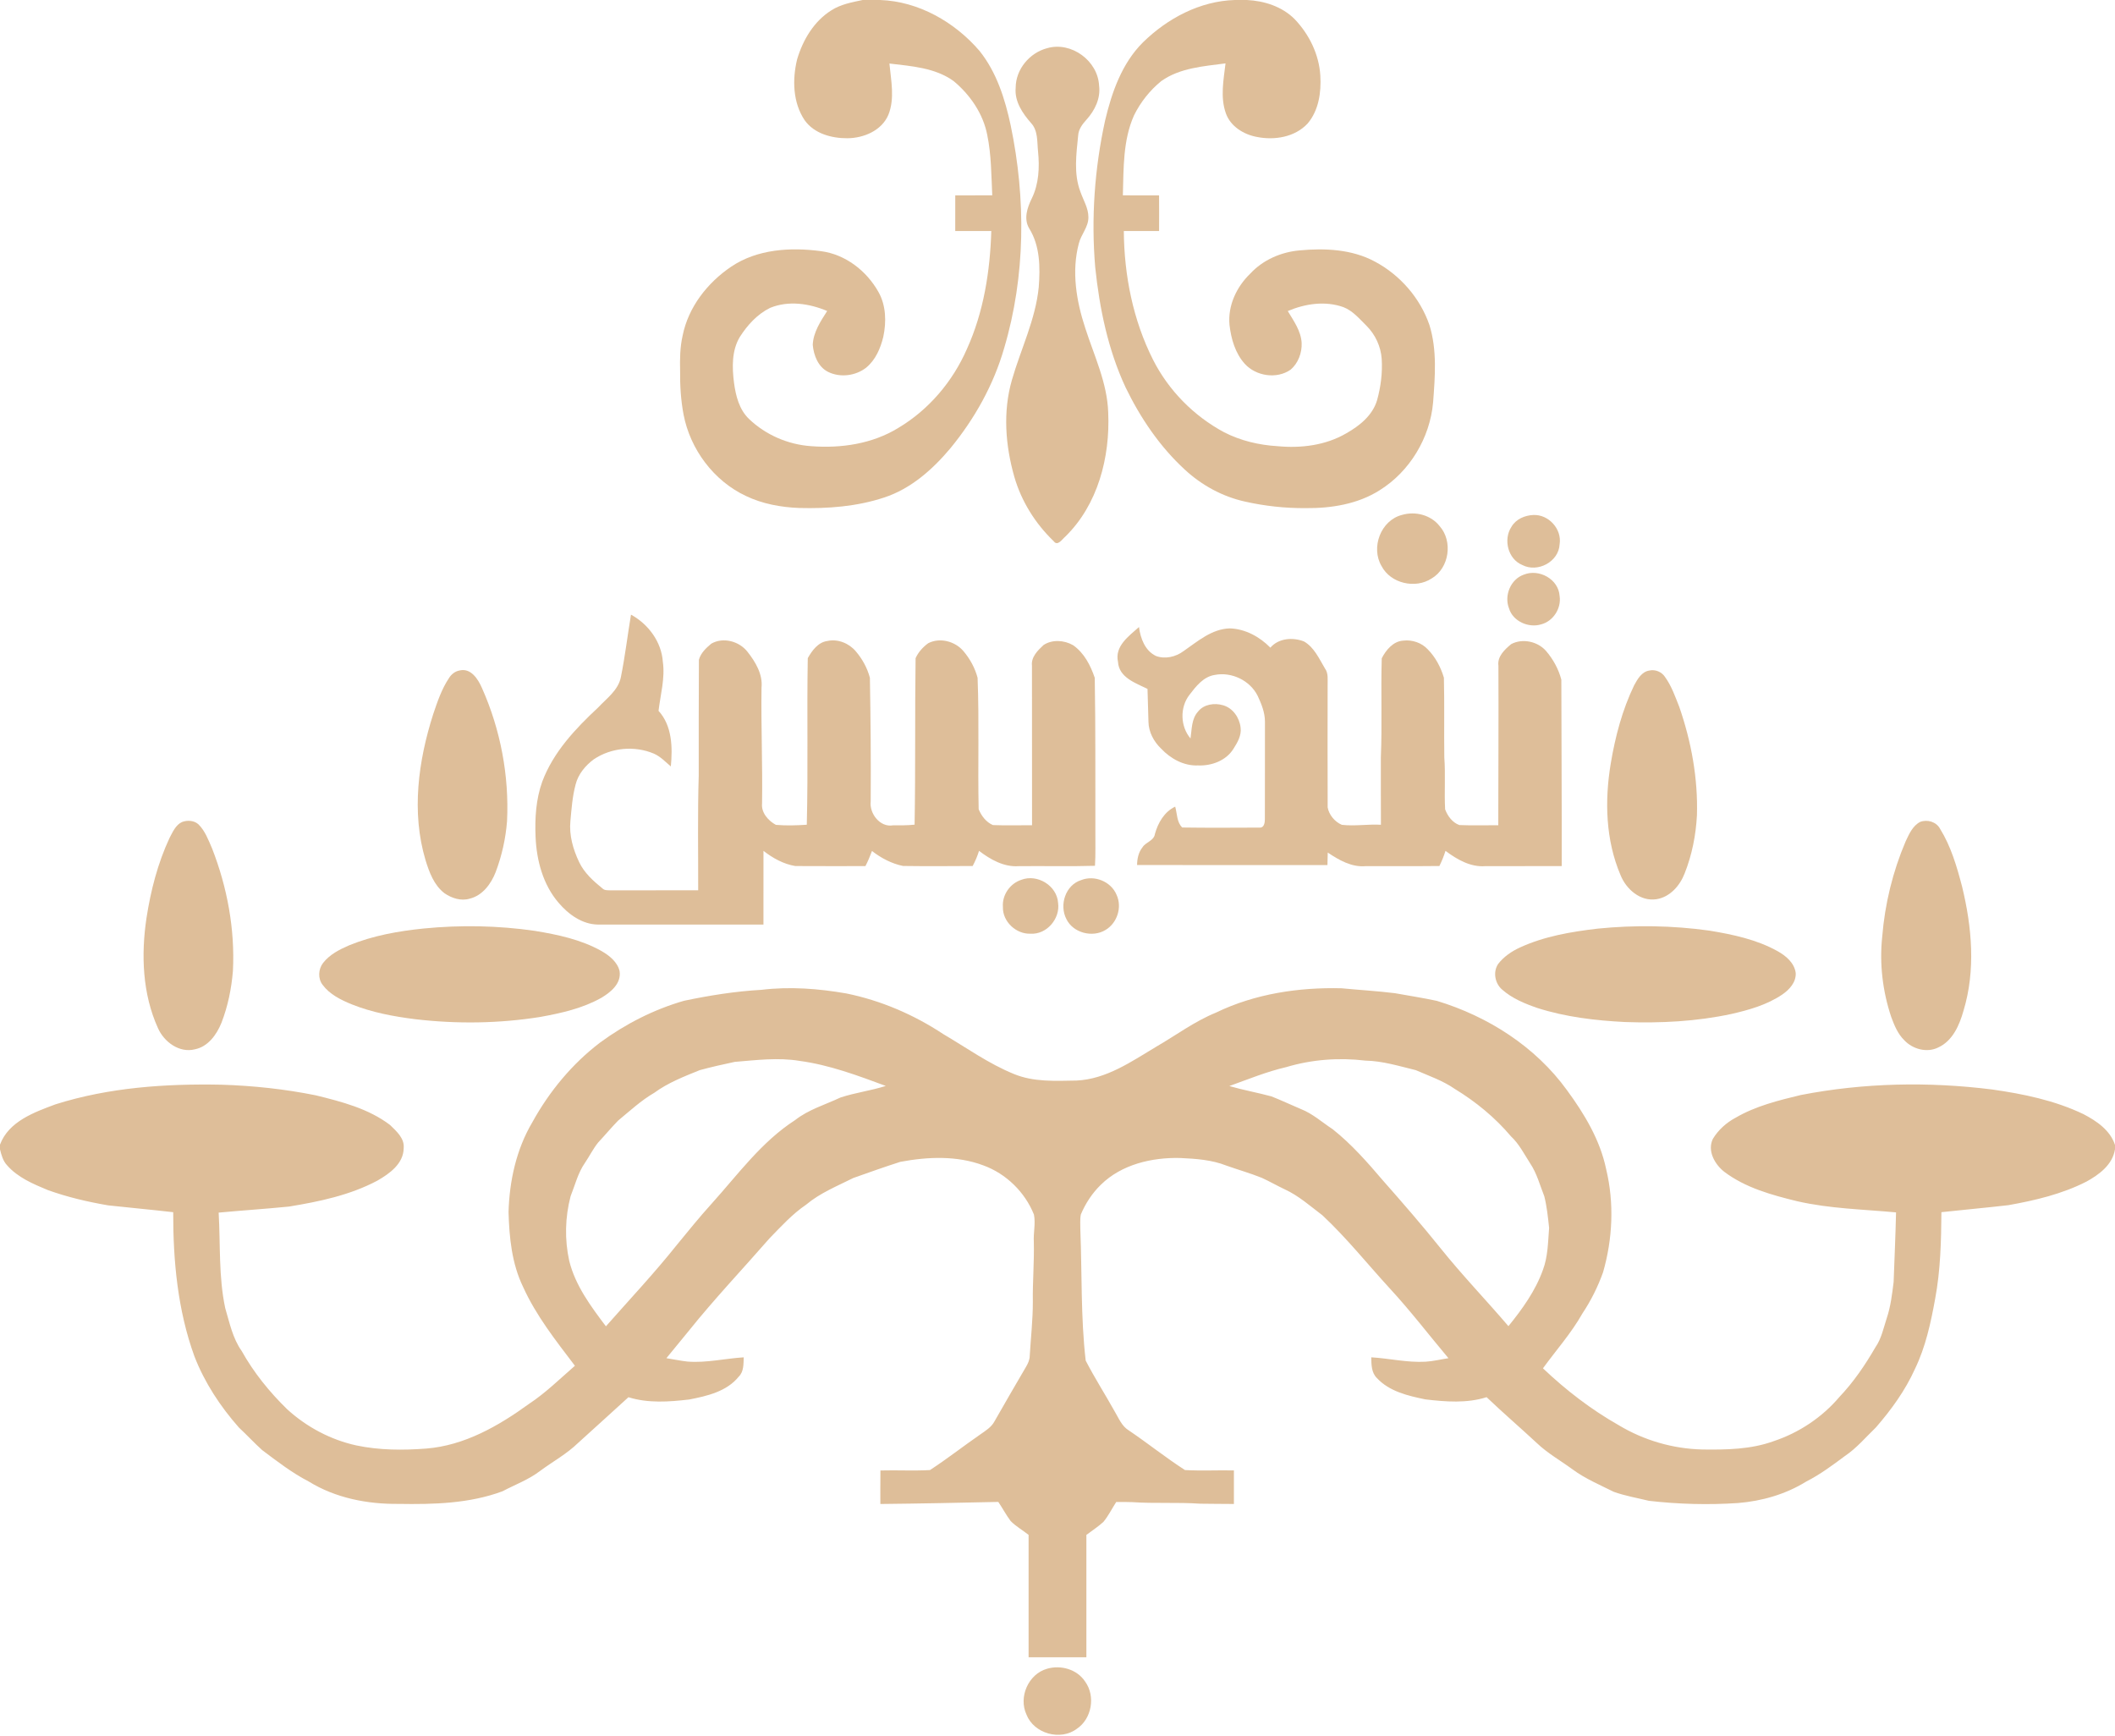 <?xml version="1.0" encoding="UTF-8" ?>
<!DOCTYPE svg PUBLIC "-//W3C//DTD SVG 1.1//EN" "http://www.w3.org/Graphics/SVG/1.1/DTD/svg11.dtd">
<svg width="1061pt" height="871pt" viewBox="0 0 1061 871" version="1.1" xmlns="http://www.w3.org/2000/svg">
<g id="#debe99ff">
<path fill="#debe99" opacity="1.00" d=" M 432.76 0.00 L 441.52 0.00 C 460.84 0.69 479.00 11.08 491.41 25.57 C 499.99 36.30 504.20 49.72 507.03 62.97 C 514.69 99.73 514.47 138.47 503.75 174.61 C 498.47 193.03 488.94 210.05 476.82 224.82 C 467.87 235.50 456.95 245.21 443.48 249.60 C 429.83 254.12 415.25 255.21 400.96 254.83 C 391.77 254.48 382.51 252.79 374.18 248.80 C 358.03 241.22 346.25 225.41 342.91 207.96 C 341.54 200.73 341.10 193.36 341.18 186.01 C 341.04 180.12 341.12 174.17 342.44 168.40 C 345.27 154.12 354.87 141.84 366.77 133.80 C 379.89 124.94 396.61 123.95 411.87 126.00 C 424.10 127.60 434.68 135.82 440.65 146.41 C 444.51 153.21 444.71 161.48 443.11 168.96 C 441.72 174.74 439.21 180.59 434.51 184.44 C 429.22 188.57 421.47 189.56 415.42 186.56 C 410.42 184.06 408.19 178.26 407.72 172.99 C 407.98 166.67 411.66 161.19 414.95 156.01 C 405.99 152.23 395.56 150.66 386.34 154.44 C 379.91 157.58 374.91 163.12 371.11 169.07 C 367.02 175.95 367.25 184.33 368.22 192.01 C 369.10 198.56 370.82 205.50 375.79 210.21 C 384.14 218.20 395.40 223.04 406.91 223.82 C 421.90 224.99 437.69 222.66 450.66 214.65 C 465.97 205.54 477.97 191.33 485.07 175.05 C 493.47 156.52 496.67 136.10 497.29 115.90 C 491.26 115.88 485.23 115.88 479.20 115.89 C 479.22 109.93 479.21 103.97 479.21 98.01 C 485.39 97.99 491.58 98.03 497.77 97.98 C 497.28 87.87 497.32 77.67 495.26 67.71 C 493.20 57.01 486.65 47.53 478.36 40.65 C 469.09 33.96 457.16 33.18 446.18 31.87 C 446.98 40.37 448.96 49.39 445.66 57.60 C 442.28 65.56 433.23 69.31 425.03 69.35 C 417.16 69.39 408.43 67.03 403.66 60.32 C 397.71 51.45 397.42 39.92 399.86 29.83 C 402.73 20.07 408.33 10.59 417.14 5.13 C 421.84 2.14 427.40 1.12 432.76 0.00 Z" />
<path fill="#debe99" opacity="1.00" d=" M 619.47 0.00 L 625.49 0.00 C 634.21 0.42 643.15 3.26 649.44 9.57 C 656.76 17.21 661.73 27.32 662.35 37.97 C 662.85 46.32 661.56 55.39 655.97 61.97 C 649.60 68.82 639.33 70.48 630.49 68.69 C 623.93 67.47 617.37 63.47 615.00 56.96 C 612.07 48.86 613.81 40.10 614.79 31.80 C 603.80 33.24 591.95 34.04 582.61 40.63 C 576.87 45.28 572.17 51.23 568.90 57.84 C 563.28 70.40 563.69 84.53 563.29 97.99 C 569.34 98.02 575.39 98.00 581.45 98.01 C 581.50 103.97 581.49 109.93 581.46 115.89 C 575.56 115.89 569.67 115.88 563.77 115.89 C 563.93 138.11 568.38 160.57 578.44 180.49 C 586.24 195.89 598.89 208.69 614.09 216.85 C 622.39 221.10 631.64 223.28 640.93 223.83 C 652.68 224.94 665.04 223.42 675.36 217.38 C 682.01 213.63 688.55 208.39 690.81 200.79 C 692.69 194.03 693.59 186.95 693.13 179.94 C 692.68 173.76 689.91 167.83 685.54 163.46 C 682.01 160.00 678.72 155.95 673.99 154.10 C 664.85 150.82 654.78 152.32 646.02 156.04 C 649.01 161.01 652.65 166.05 652.98 172.04 C 653.18 176.98 651.26 182.21 647.44 185.45 C 640.47 190.31 630.11 188.71 624.46 182.53 C 619.66 177.22 617.59 170.00 616.79 163.03 C 615.85 153.33 620.34 143.86 627.23 137.23 C 633.58 130.38 642.60 126.46 651.83 125.62 C 664.61 124.41 678.21 125.01 689.74 131.24 C 702.34 137.94 712.39 149.47 717.06 162.98 C 721.00 175.57 719.89 188.98 718.92 201.92 C 717.34 219.70 707.19 236.59 691.99 246.01 C 681.03 252.92 667.76 255.03 655.00 254.90 C 644.73 254.98 634.44 253.86 624.42 251.59 C 613.20 249.09 602.81 243.40 594.39 235.61 C 581.80 224.05 572.07 209.63 564.64 194.31 C 555.84 175.41 551.57 154.71 549.42 134.07 C 547.33 109.45 549.10 84.52 554.39 60.40 C 557.75 46.27 562.80 31.78 573.31 21.31 C 585.61 9.22 601.98 0.51 619.47 0.00 Z" />
<path fill="#debe99" opacity="1.00" d=" M 525.31 24.17 C 537.39 20.66 550.77 30.48 551.36 42.97 C 552.21 49.32 549.21 55.44 545.04 60.03 C 543.02 62.26 541.06 64.81 540.87 67.93 C 539.96 77.27 538.54 87.10 541.96 96.11 C 543.42 100.36 546.03 104.38 546.00 109.00 C 546.06 113.88 542.32 117.58 541.20 122.15 C 537.47 136.21 539.96 151.02 544.43 164.60 C 548.90 178.52 555.48 192.11 555.94 206.98 C 556.93 229.35 550.76 253.28 534.32 269.28 C 532.76 270.58 530.55 274.17 528.60 271.51 C 519.39 262.66 512.36 251.46 508.83 239.16 C 504.35 223.45 503.05 206.46 507.63 190.62 C 512.09 175.10 519.49 160.29 521.09 144.05 C 521.85 134.11 521.77 123.36 516.32 114.62 C 513.43 109.80 515.31 104.21 517.59 99.57 C 521.17 92.28 521.54 83.92 520.74 75.97 C 520.22 71.16 520.80 65.58 517.26 61.75 C 512.94 56.86 508.88 50.84 509.52 44.00 C 509.54 34.77 516.50 26.47 525.31 24.17 Z" />
<path fill="#debe99" opacity="1.00" d=" M 703.32 258.31 C 709.98 256.34 717.80 258.32 722.16 263.88 C 728.96 271.48 727.06 284.97 718.20 290.18 C 710.05 295.54 697.61 292.73 693.06 283.97 C 687.56 274.68 692.68 261.00 703.32 258.31 Z" />
<path fill="#debe99" opacity="1.00" d=" M 769.19 258.35 C 776.86 257.98 783.62 265.41 782.39 273.03 C 781.96 281.85 771.31 287.46 763.62 283.41 C 756.44 280.44 754.05 270.60 758.22 264.29 C 760.41 260.45 764.91 258.52 769.19 258.35 Z" />
<path fill="#debe99" opacity="1.00" d=" M 764.35 288.30 C 771.98 285.15 781.86 290.49 782.38 298.96 C 783.35 305.17 779.17 311.69 773.06 313.23 C 766.79 315.13 758.91 311.67 757.00 305.17 C 754.48 298.80 757.78 290.62 764.35 288.30 Z" />
<path fill="#debe99" opacity="1.00" d=" M 316.54 308.34 C 325.19 313.05 331.84 321.96 332.51 331.95 C 333.70 340.25 331.32 348.45 330.36 356.59 C 337.20 364.06 337.44 374.96 336.53 384.48 C 333.80 382.19 331.31 379.49 327.99 378.05 C 318.31 373.96 306.67 375.04 297.93 380.87 C 293.66 384.02 290.02 388.40 288.73 393.64 C 287.14 399.60 286.71 405.79 286.14 411.91 C 285.45 419.03 287.50 426.09 290.52 432.46 C 293.08 437.89 297.67 441.99 302.25 445.71 C 303.24 446.69 304.67 446.59 305.96 446.63 C 320.72 446.61 335.49 446.61 350.25 446.62 C 350.29 427.43 349.93 408.22 350.52 389.03 C 350.53 369.69 350.49 350.34 350.61 331.00 C 351.46 327.68 354.24 325.02 356.84 322.88 C 362.82 319.46 370.87 321.68 375.00 326.99 C 379.00 332.08 382.72 338.26 382.02 344.99 C 381.76 364.35 382.58 383.70 382.29 403.06 C 381.80 407.67 385.42 411.74 389.22 413.79 C 394.36 414.24 399.57 414.07 404.73 413.73 C 405.43 385.89 404.73 358.01 405.22 330.16 C 407.36 326.38 410.38 322.19 415.02 321.56 C 420.23 320.37 425.90 322.68 429.30 326.71 C 432.58 330.55 435.11 335.13 436.39 340.02 C 436.75 360.68 436.93 381.35 436.79 402.02 C 436.05 408.07 441.45 415.16 447.96 414.03 C 451.58 414.02 455.21 414.09 458.81 413.69 C 459.31 385.86 458.91 358.01 459.31 330.18 C 460.66 327.17 462.98 324.60 465.64 322.67 C 471.53 319.65 479.15 321.70 483.34 326.66 C 486.60 330.52 489.12 335.11 490.41 340.01 C 491.27 361.96 490.47 383.97 490.95 405.93 C 492.28 409.25 494.73 412.47 498.10 413.90 C 504.63 414.17 511.19 413.93 517.73 413.98 C 517.68 387.31 517.75 360.63 517.69 333.96 C 517.17 329.64 520.61 326.25 523.52 323.56 C 527.87 320.69 533.92 321.12 538.33 323.67 C 543.86 327.52 547.08 333.79 549.19 340.03 C 549.62 365.67 549.44 391.34 549.50 417.00 C 549.43 422.77 549.67 428.56 549.30 434.33 C 536.54 434.71 523.77 434.37 511.01 434.51 C 503.64 435.05 496.80 431.16 491.14 426.83 C 490.33 429.46 489.25 432.00 487.94 434.43 C 476.30 434.50 464.64 434.58 453.00 434.41 C 447.30 433.26 442.01 430.45 437.44 426.91 C 436.46 429.48 435.42 432.04 434.15 434.48 C 422.43 434.46 410.70 434.55 398.98 434.45 C 393.09 433.49 387.66 430.48 383.00 426.83 C 382.98 439.16 383.01 451.49 382.99 463.81 C 355.31 463.80 327.64 463.81 299.96 463.81 C 292.02 463.70 285.13 458.67 280.18 452.84 C 272.41 443.77 269.19 431.70 268.68 419.98 C 268.27 410.61 268.83 401.01 272.02 392.12 C 277.54 377.35 288.64 365.56 299.99 354.99 C 304.34 350.32 310.21 346.26 311.49 339.58 C 313.57 329.24 314.81 318.75 316.54 308.34 Z" />
<path fill="#debe99" opacity="1.00" d=" M 560.85 332.02 C 559.10 324.12 566.29 319.12 571.38 314.55 C 572.11 320.20 574.41 326.47 579.90 329.07 C 584.47 330.79 589.79 329.54 593.65 326.69 C 600.75 321.79 607.89 315.46 616.99 315.23 C 624.72 315.49 631.95 319.46 637.29 324.90 C 641.41 320.10 648.59 319.59 654.18 321.80 C 659.28 324.74 661.75 330.44 664.65 335.30 C 666.52 337.84 665.93 341.06 666.01 344.00 C 665.99 364.34 665.94 384.68 666.03 405.02 C 666.68 408.78 669.64 412.28 673.13 413.77 C 679.64 414.53 686.20 413.37 692.75 413.74 C 692.67 402.49 692.74 391.25 692.71 380.00 C 693.41 363.42 692.67 346.80 693.16 330.23 C 695.30 326.06 698.92 321.66 703.97 321.37 C 708.40 320.83 713.18 322.43 716.25 325.75 C 720.13 329.67 722.77 334.71 724.34 339.97 C 724.66 353.27 724.37 366.59 724.54 379.89 C 725.19 388.58 724.49 397.31 724.95 405.99 C 726.17 409.34 728.64 412.67 732.09 413.89 C 738.59 414.18 745.11 413.93 751.62 413.98 C 751.63 387.31 751.81 360.63 751.69 333.95 C 751.04 329.35 754.86 325.81 758.08 323.13 C 763.71 320.11 771.29 321.73 775.51 326.47 C 779.10 330.63 781.87 335.63 783.25 340.96 C 783.29 372.12 783.51 403.30 783.44 434.46 C 770.63 434.53 757.82 434.45 745.00 434.51 C 737.63 435.06 730.83 431.11 725.14 426.83 C 724.33 429.44 723.29 431.97 722.08 434.43 C 709.72 434.58 697.36 434.43 685.00 434.51 C 678.03 435.11 671.65 431.44 666.07 427.68 C 666.01 429.76 665.97 431.86 665.92 433.95 C 634.09 433.96 602.25 434.00 570.42 433.93 C 570.46 430.79 571.11 427.60 573.11 425.09 C 574.75 422.39 578.86 421.84 579.36 418.39 C 580.91 412.78 584.08 407.23 589.54 404.65 C 590.53 408.10 590.32 412.57 593.09 415.12 C 606.06 415.32 619.04 415.21 632.02 415.17 C 634.17 415.26 634.53 412.60 634.53 410.97 C 634.60 394.65 634.52 378.32 634.57 362.00 C 634.57 357.45 632.81 353.11 630.91 349.06 C 627.07 341.35 617.82 336.91 609.39 338.58 C 603.70 339.44 599.93 344.34 596.66 348.62 C 591.82 354.92 592.09 364.40 597.22 370.45 C 597.92 365.88 597.67 360.63 600.99 356.98 C 603.87 353.28 609.23 352.51 613.51 353.78 C 618.46 355.15 621.80 360.02 622.35 364.97 C 622.90 368.93 620.75 372.52 618.72 375.72 C 615.02 381.62 607.70 384.28 600.97 383.98 C 593.87 384.29 587.22 380.59 582.47 375.54 C 578.80 372.04 576.21 367.20 576.13 362.06 C 576.04 356.56 575.75 351.07 575.65 345.58 C 569.69 342.67 561.30 339.87 560.85 332.02 Z" />
<path fill="#debe99" opacity="1.00" d=" M 230.38 336.38 C 236.20 334.86 239.86 340.71 241.82 345.24 C 251.10 366.08 255.46 389.17 254.36 411.96 C 253.67 420.68 251.75 429.32 248.65 437.50 C 246.37 443.35 242.11 449.21 235.71 450.79 C 231.34 452.15 226.60 450.60 222.96 448.08 C 217.70 444.05 215.33 437.55 213.45 431.43 C 206.31 407.50 209.82 381.75 217.29 358.35 C 219.40 352.10 221.52 345.73 225.21 340.20 C 226.36 338.32 228.18 336.82 230.38 336.38 Z" />
<path fill="#debe99" opacity="1.00" d=" M 827.39 336.38 C 830.36 335.68 833.69 337.07 835.31 339.67 C 838.55 344.18 840.39 349.50 842.42 354.62 C 848.46 372.04 851.83 390.51 851.28 408.97 C 850.76 418.91 848.81 428.83 845.13 438.09 C 842.76 444.26 837.78 450.02 830.96 451.09 C 822.92 452.33 815.81 446.11 812.96 439.03 C 805.45 421.44 804.93 401.68 808.04 383.03 C 810.29 369.55 813.81 356.15 819.77 343.80 C 821.45 340.71 823.55 336.95 827.39 336.38 Z" />
<path fill="#debe99" opacity="1.00" d=" M 91.33 412.36 C 93.98 411.35 97.37 411.55 99.54 413.52 C 102.89 416.81 104.52 421.35 106.37 425.57 C 113.98 445.03 117.90 466.09 116.85 487.01 C 116.13 495.89 114.33 504.75 111.10 513.08 C 108.72 519.00 104.40 525.05 97.77 526.39 C 89.98 528.37 82.28 522.68 79.24 515.75 C 71.44 498.56 70.73 479.00 73.48 460.57 C 75.62 446.72 79.15 432.96 85.11 420.23 C 86.69 417.32 88.12 413.82 91.33 412.36 Z" />
<path fill="#debe99" opacity="1.00" d=" M 963.27 412.31 C 966.85 410.92 971.38 412.27 973.23 415.75 C 978.72 424.60 981.67 434.74 984.29 444.75 C 989.22 465.02 991.16 486.72 985.02 506.96 C 983.00 514.18 979.62 522.09 972.40 525.43 C 966.69 528.32 959.45 526.34 955.22 521.76 C 952.03 518.62 950.31 514.39 948.78 510.28 C 944.44 497.36 942.78 483.50 944.22 469.93 C 945.55 453.50 949.50 437.26 955.97 422.09 C 957.70 418.43 959.47 414.26 963.27 412.31 Z" />
<path fill="#debe99" opacity="1.00" d=" M 512.34 441.36 C 520.39 438.28 530.25 444.28 530.80 452.96 C 531.92 460.85 525.07 468.89 517.00 468.39 C 509.78 468.71 502.88 462.32 503.12 454.99 C 502.64 449.02 506.67 443.19 512.34 441.36 Z" />
<path fill="#debe99" opacity="1.00" d=" M 542.40 441.49 C 549.06 438.86 557.35 442.20 560.12 448.86 C 563.03 455.08 560.47 463.06 554.57 466.53 C 548.07 470.49 538.35 468.03 534.97 461.07 C 531.27 454.03 534.50 443.93 542.40 441.49 Z" />
<path fill="#debe99" opacity="1.00" d=" M 212.49 465.79 C 231.05 463.96 249.84 464.29 268.30 466.97 C 279.83 468.87 291.56 471.33 301.84 477.14 C 305.72 479.40 309.76 482.60 310.82 487.17 C 311.79 493.37 306.35 497.78 301.61 500.59 C 292.21 505.87 281.52 508.25 270.99 510.16 C 250.28 513.46 229.09 513.73 208.26 511.28 C 197.41 509.92 186.53 507.88 176.34 503.79 C 170.98 501.58 165.45 498.88 161.89 494.11 C 159.39 490.96 159.65 486.19 162.07 483.07 C 165.39 478.79 170.37 476.29 175.24 474.18 C 187.09 469.35 199.81 467.09 212.49 465.79 Z" />
<path fill="#debe99" opacity="1.00" d=" M 801.49 465.85 C 820.12 463.98 838.99 464.26 857.54 466.85 C 869.29 468.79 881.25 471.30 891.76 477.17 C 895.94 479.49 900.17 483.06 900.83 488.09 C 901.07 492.79 897.62 496.51 893.99 498.97 C 886.39 504.09 877.44 506.63 868.61 508.65 C 851.08 512.43 833.04 513.34 815.16 512.70 C 800.37 511.96 785.51 510.20 771.35 505.70 C 765.02 503.52 758.62 500.92 753.55 496.43 C 749.94 493.34 748.85 487.57 751.56 483.56 C 754.37 479.94 758.21 477.30 762.34 475.38 C 774.63 469.69 788.14 467.42 801.49 465.85 Z" />
<path fill="#debe99" opacity="1.00" d=" M 381.99 496.55 C 396.20 494.83 410.58 495.92 424.64 498.38 C 441.96 501.91 458.47 509.02 473.20 518.76 C 484.86 525.61 495.96 533.60 508.53 538.73 C 518.51 542.89 529.49 542.23 540.06 542.06 C 554.99 541.37 567.66 532.50 580.05 525.07 C 590.00 519.32 599.30 512.33 610.00 507.98 C 629.50 498.54 651.48 495.23 672.99 495.77 C 681.92 496.63 690.88 497.14 699.78 498.24 C 706.79 499.50 713.83 500.59 720.79 502.08 C 746.42 509.85 770.26 525.02 786.08 546.89 C 794.83 558.81 802.71 571.88 805.74 586.54 C 809.83 603.53 809.00 621.54 804.17 638.28 C 801.57 645.51 798.14 652.43 793.87 658.83 C 788.29 668.74 780.69 677.26 774.03 686.42 C 785.55 697.36 798.21 707.12 812.05 714.96 C 824.68 722.56 839.26 726.80 854.00 727.14 C 865.99 727.30 878.30 727.13 889.71 722.98 C 902.46 718.76 914.08 711.02 922.76 700.77 C 929.86 693.30 935.68 684.74 940.83 675.83 C 943.85 671.48 944.87 666.22 946.49 661.28 C 948.47 655.40 949.19 649.20 949.95 643.08 C 950.36 631.45 950.91 619.83 951.16 608.20 C 934.58 606.66 917.82 606.34 901.54 602.59 C 888.80 599.48 875.68 595.89 865.05 587.88 C 860.24 584.14 856.36 577.35 859.26 571.33 C 861.99 566.82 866.04 563.18 870.69 560.70 C 880.74 554.84 892.16 552.02 903.38 549.32 C 934.93 543.17 967.48 542.54 999.34 546.54 C 1015.03 548.77 1030.79 552.02 1045.16 558.90 C 1051.76 562.34 1058.58 566.95 1061.00 574.37 L 1061.00 576.52 C 1059.79 584.27 1053.12 589.19 1046.73 592.73 C 1034.48 598.99 1020.96 602.18 1007.50 604.58 C 996.32 605.88 985.11 606.87 973.92 608.09 C 973.81 622.64 973.46 637.26 970.77 651.61 C 968.59 663.61 965.98 675.72 960.63 686.77 C 955.78 697.52 948.78 707.19 941.06 716.07 C 935.97 720.98 931.37 726.49 925.44 730.46 C 919.27 735.06 913.07 739.68 906.18 743.18 C 895.86 749.59 883.96 753.02 871.90 754.00 C 857.02 755.00 842.02 754.59 827.20 752.89 C 821.33 751.45 815.31 750.43 809.61 748.40 C 802.57 744.88 795.23 741.81 788.87 737.11 C 782.91 732.73 776.39 729.08 771.01 723.96 C 762.66 716.20 754.01 708.77 745.76 700.90 C 735.80 704.05 725.26 703.21 715.06 702.01 C 706.39 700.22 696.94 698.05 690.70 691.27 C 687.94 688.56 687.96 684.48 687.90 680.90 C 696.97 681.44 705.94 683.61 715.07 683.11 C 718.96 682.89 722.77 681.92 726.62 681.34 C 716.87 669.76 707.68 657.71 697.41 646.58 C 686.08 634.25 675.62 621.08 663.37 609.63 C 657.25 605.02 651.43 599.78 644.39 596.58 C 640.55 594.77 636.87 592.64 633.02 590.88 C 627.23 588.54 621.21 586.85 615.33 584.76 C 607.93 581.81 599.88 581.28 592.01 580.91 C 577.84 580.58 562.68 584.10 552.29 594.29 C 547.94 598.51 544.56 603.66 542.21 609.23 C 541.70 611.78 542.00 614.41 541.96 617.00 C 542.83 638.84 542.13 660.77 544.64 682.53 C 549.09 691.18 554.37 699.40 559.11 707.92 C 561.20 711.36 562.71 715.48 566.35 717.62 C 575.85 724.04 584.82 731.27 594.46 737.46 C 602.62 737.91 610.82 737.48 619.00 737.64 C 619.00 743.24 619.00 748.86 619.00 754.47 C 613.34 754.39 607.68 754.45 602.03 754.33 C 590.69 753.55 579.31 754.32 567.97 753.55 C 565.30 753.44 562.63 753.47 559.96 753.48 C 557.80 756.80 556.06 760.43 553.51 763.48 C 550.87 765.90 547.83 767.82 544.99 769.99 C 544.99 790.45 544.99 810.92 544.99 831.38 C 535.33 831.39 525.67 831.39 516.00 831.38 C 516.00 810.91 516.00 790.44 516.00 769.98 C 513.03 767.61 509.65 765.74 506.99 763.02 C 504.71 759.97 502.94 756.58 500.80 753.44 C 481.08 753.88 461.36 754.28 441.63 754.48 C 441.64 748.87 441.60 743.27 441.67 737.67 C 449.95 737.44 458.26 737.92 466.53 737.46 C 475.12 731.86 483.22 725.50 491.65 719.67 C 494.34 717.76 497.35 716.00 498.92 712.97 C 504.14 703.85 509.38 694.73 514.71 685.67 C 515.72 683.95 516.59 682.08 516.58 680.05 C 517.12 671.03 518.15 662.04 518.13 652.99 C 517.98 642.99 518.87 633.00 518.62 622.99 C 518.36 618.43 519.56 613.82 518.69 609.31 C 514.17 598.01 504.73 588.77 493.27 584.61 C 480.00 579.63 465.37 580.28 451.65 582.84 C 443.74 585.37 435.90 588.16 428.07 590.94 C 419.96 595.01 411.38 598.45 404.36 604.35 C 397.49 609.01 391.90 615.20 386.13 621.11 C 372.61 636.60 358.44 651.53 345.57 667.58 C 341.81 672.16 338.07 676.76 334.30 681.34 C 337.85 681.86 341.36 682.67 344.93 683.04 C 354.39 683.78 363.69 681.49 373.09 680.91 C 372.95 684.22 373.19 688.06 370.60 690.59 C 364.58 698.06 354.72 700.32 345.76 702.06 C 335.62 703.25 325.16 704.01 315.26 700.92 C 306.87 708.63 298.36 716.23 289.94 723.91 C 284.27 729.42 277.26 733.21 270.94 737.90 C 265.21 742.28 258.39 744.77 252.06 748.11 C 235.47 754.28 217.50 754.72 200.00 754.43 C 184.31 754.61 168.31 751.50 154.83 743.17 C 146.46 738.85 139.01 733.07 131.51 727.44 C 127.49 723.83 123.84 719.82 119.87 716.15 C 110.53 705.57 102.64 693.61 97.53 680.41 C 89.14 657.32 86.83 632.52 86.89 608.10 C 76.05 606.85 65.17 605.87 54.32 604.68 C 44.06 602.93 33.89 600.55 24.08 597.04 C 16.68 593.96 8.91 590.73 3.52 584.54 C 1.48 582.34 0.69 579.40 0.00 576.57 L 0.00 574.22 C 4.32 562.57 17.19 557.95 27.88 553.98 C 54.67 545.52 83.06 543.59 111.01 544.14 C 126.93 544.63 142.83 546.32 158.45 549.48 C 171.42 552.67 184.86 556.13 195.67 564.35 C 198.88 567.49 203.00 571.02 202.51 576.00 C 202.42 583.79 195.39 588.78 189.29 592.28 C 175.58 599.58 160.16 602.78 144.96 605.28 C 133.22 606.45 121.44 607.22 109.69 608.31 C 110.61 624.27 109.63 640.47 112.98 656.20 C 115.17 663.56 116.71 671.37 121.25 677.74 C 127.30 688.57 135.18 698.30 144.05 706.95 C 153.81 715.85 165.83 722.27 178.76 725.10 C 190.27 727.53 202.19 727.58 213.87 726.67 C 232.97 725.15 250.09 715.35 265.29 704.32 C 273.68 698.80 280.85 691.70 288.41 685.14 C 278.86 672.56 268.93 660.03 262.39 645.54 C 256.75 633.92 255.47 620.79 255.11 608.05 C 255.55 592.42 259.01 576.56 267.03 563.01 C 275.54 547.58 286.97 533.70 301.02 523.01 C 313.71 513.69 328.00 506.40 343.15 502.04 C 355.97 499.35 368.91 497.28 381.99 496.55 M 368.62 532.69 C 362.72 533.93 356.82 535.27 351.01 536.85 C 343.13 540.04 335.11 543.15 328.21 548.21 C 321.59 552.05 315.98 557.29 310.10 562.14 C 306.65 565.67 303.49 569.49 300.10 573.10 C 297.52 576.29 295.71 580.02 293.41 583.40 C 289.91 588.44 288.49 594.48 286.24 600.10 C 283.46 610.67 283.20 621.88 285.57 632.56 C 288.64 644.93 296.41 655.35 303.96 665.35 C 315.90 651.80 328.30 638.64 339.55 624.50 C 345.25 617.56 350.88 610.57 356.91 603.92 C 370.15 589.24 382.02 572.76 398.87 561.90 C 405.61 556.59 413.97 554.18 421.64 550.57 C 429.06 548.12 436.91 547.14 444.36 544.76 C 430.25 539.53 415.99 534.19 400.99 532.18 C 390.26 530.41 379.36 531.82 368.62 532.69 M 645.25 535.32 C 635.45 537.59 626.14 541.42 616.70 544.82 C 623.67 546.84 630.84 548.11 637.84 550.01 C 642.83 551.97 647.68 554.30 652.63 556.37 C 658.54 558.69 663.29 563.04 668.55 566.48 C 678.01 573.97 685.98 583.08 693.79 592.23 C 703.64 603.41 713.43 614.65 722.75 626.29 C 733.54 639.73 745.51 652.17 756.71 665.27 C 763.66 656.72 770.25 647.57 773.99 637.11 C 776.55 630.37 776.55 623.06 777.12 615.98 C 776.55 610.69 776.01 605.34 774.72 600.17 C 772.50 594.55 770.96 588.55 767.54 583.49 C 764.56 578.86 762.05 573.83 757.97 570.03 C 750.00 560.60 740.32 552.66 729.79 546.25 C 723.81 542.10 716.86 539.73 710.23 536.84 C 701.91 534.83 693.61 532.22 684.98 532.06 C 671.67 530.46 658.10 531.48 645.25 535.32 Z" />
<path fill="#debe99" opacity="1.00" d=" M 525.30 837.12 C 532.22 835.12 540.33 837.42 544.38 843.59 C 549.65 850.88 547.73 862.19 540.23 867.23 C 532.04 873.44 518.67 869.71 514.93 860.11 C 510.84 851.31 515.90 839.76 525.30 837.12 Z" />
</g>
</svg>
